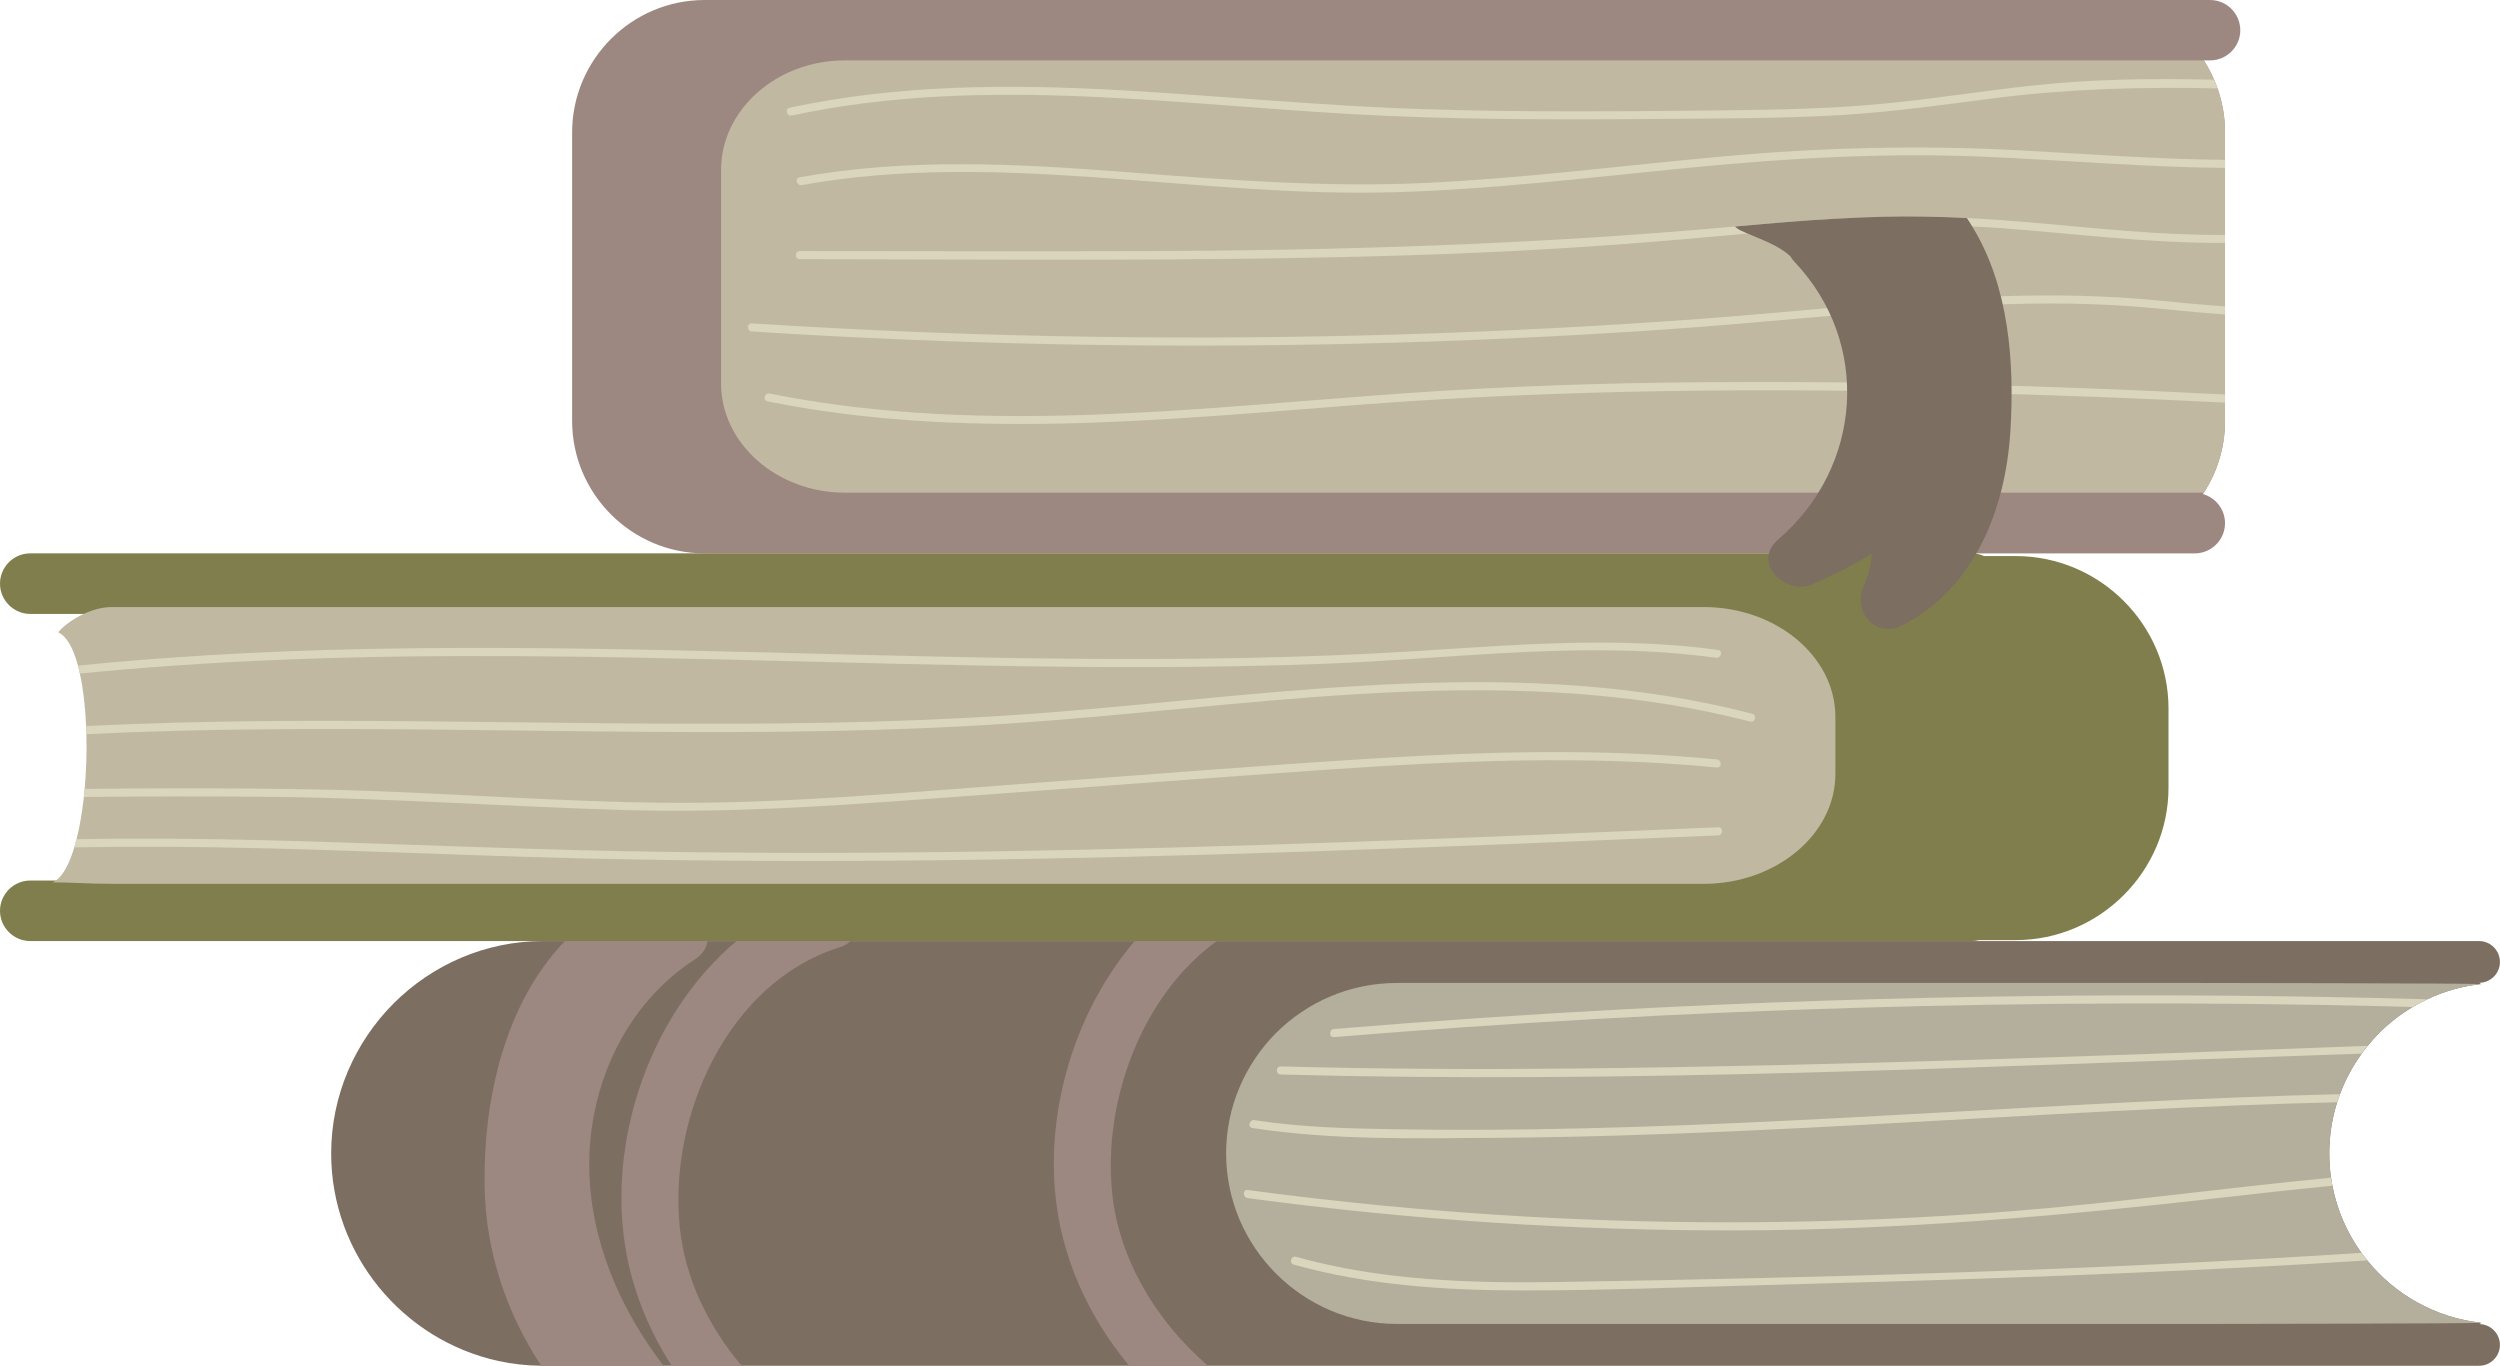 <?xml version="1.0" encoding="UTF-8"?><svg xmlns="http://www.w3.org/2000/svg" xmlns:xlink="http://www.w3.org/1999/xlink" height="240.1" preserveAspectRatio="xMidYMid meet" version="1.0" viewBox="0.0 0.0 439.4 240.1" width="439.4" zoomAndPan="magnify"><defs><clipPath id="a"><path d="M 58 165 L 439.391 165 L 439.391 240.051 L 58 240.051 Z M 58 165"/></clipPath><clipPath id="b"><path d="M 85 165 L 125 165 L 125 240.051 L 85 240.051 Z M 85 165"/></clipPath><clipPath id="c"><path d="M 109 165 L 150 165 L 150 240.051 L 109 240.051 Z M 109 165"/></clipPath><clipPath id="d"><path d="M 185 165 L 214 165 L 214 240.051 L 185 240.051 Z M 185 165"/></clipPath></defs><g><g id="change1_4"><path d="M 388.445 10.617 L 387.34 10.617 C 388.035 11.699 388.645 12.832 389.152 14.012 C 389.367 14.512 389.566 15.02 389.746 15.535 C 390.605 17.961 391.07 20.562 391.07 23.289 L 391.07 73.969 C 391.07 78.648 389.707 82.961 387.34 86.586 C 387.285 86.672 387.23 86.754 387.176 86.836 C 389.414 87.461 391.07 89.516 391.07 91.949 C 391.07 94.871 388.688 97.262 385.766 97.262 L 123.848 97.262 C 111.02 97.262 100.555 86.801 100.555 73.969 L 100.555 23.289 C 100.555 10.461 111.02 0 123.848 0 L 388.445 0 C 391.363 0 393.754 2.391 393.754 5.312 C 393.754 8.23 391.363 10.617 388.445 10.617" fill="#9d8881"/></g><g id="change2_1"><path d="M 391.07 23.289 L 391.07 73.969 C 391.07 78.648 389.707 82.961 387.34 86.586 L 148.449 86.586 C 136.516 86.586 126.734 77.914 126.734 67.398 L 126.734 29.859 C 126.734 19.297 136.516 10.617 148.449 10.617 L 387.34 10.617 C 388.035 11.699 388.645 12.832 389.152 14.012 C 389.367 14.512 389.566 15.02 389.746 15.535 C 390.605 17.961 391.07 20.562 391.07 23.289" fill="#c1b8a1"/></g><g clip-path="url(#a)" id="change3_1"><path d="M 439.387 236.379 C 439.387 238.398 437.738 240.051 435.719 240.051 L 95.129 240.051 C 92.559 240.02 90.047 239.738 87.617 239.211 C 70.859 235.57 58.207 220.539 58.207 202.73 C 58.207 192.48 62.418 183.168 69.148 176.391 C 75.926 169.609 85.238 165.398 95.477 165.398 L 435.719 165.398 C 437.738 165.398 439.387 167.059 439.387 169.082 C 439.387 171.082 437.758 172.719 435.758 172.738 C 435.77 172.75 435.777 172.762 435.789 172.762 C 435.887 172.762 435.938 172.859 436.039 172.961 C 436.047 172.969 436.047 172.969 436.047 172.969 C 432.688 173.332 429.508 174.25 426.59 175.641 C 425.719 176.051 424.879 176.488 424.059 176.98 C 421.918 178.262 419.938 179.789 418.168 181.539 C 417.457 182.27 416.777 183.031 416.137 183.82 C 415.77 184.262 415.418 184.719 415.09 185.191 C 413.508 187.371 412.219 189.762 411.27 192.309 C 411.09 192.781 410.93 193.25 410.777 193.73 C 409.879 196.57 409.398 199.59 409.398 202.73 C 409.398 204.18 409.496 205.602 409.699 206.988 C 409.77 207.469 409.848 207.941 409.938 208.41 C 410.777 212.738 412.547 216.75 415.047 220.199 C 415.379 220.66 415.707 221.102 416.066 221.531 C 420.918 227.52 428.039 231.609 436.098 232.488 C 436.098 232.488 436.098 232.488 436.09 232.5 C 436.039 232.551 435.938 232.648 435.84 232.699 C 435.828 232.699 435.816 232.711 435.809 232.719 C 437.789 232.77 439.387 234.398 439.387 236.379" fill="#7d6e62"/></g><g id="change4_1"><path d="M 436.094 232.496 C 434.754 232.645 387.945 232.695 386.84 232.695 L 245.527 232.695 C 229.02 232.695 215.504 219.238 215.504 202.73 C 215.504 194.473 218.871 187.012 224.285 181.543 C 229.754 176.129 237.219 172.766 245.527 172.766 L 386.82 172.766 C 386.82 172.766 434.688 172.816 436.039 172.965 C 436.074 172.965 436.078 172.969 436.051 172.973 C 432.691 173.328 429.512 174.25 426.586 175.637 C 425.723 176.047 424.879 176.492 424.062 176.984 C 421.918 178.258 419.941 179.793 418.172 181.543 C 417.457 182.27 416.773 183.027 416.133 183.816 C 415.77 184.266 415.414 184.719 415.086 185.188 C 413.512 187.363 412.223 189.758 411.27 192.309 C 411.094 192.777 410.93 193.25 410.777 193.73 C 409.879 196.57 409.395 199.59 409.395 202.73 C 409.395 204.176 409.5 205.598 409.699 206.992 C 409.766 207.469 409.844 207.941 409.934 208.406 C 410.773 212.738 412.547 216.746 415.047 220.199 C 415.375 220.656 415.711 221.098 416.066 221.527 C 420.918 227.516 428.035 231.609 436.102 232.484 C 436.129 232.492 436.125 232.496 436.094 232.496" fill="#b4af9c"/></g><g id="change5_1"><path d="M 354.27 97.734 L 348.723 97.734 C 348.059 97.434 347.32 97.258 346.547 97.258 L 5.32 97.258 C 2.395 97.258 0 99.652 0 102.578 C 0 105.508 2.395 107.902 5.32 107.902 L 25.203 107.902 C 28.855 112.477 31.055 118.258 31.055 124.547 L 31.055 138.422 C 31.055 144.543 28.949 150.223 25.43 154.762 L 5.32 154.762 C 2.395 154.762 0 157.156 0 160.082 C 0 163.008 2.395 165.402 5.32 165.402 L 346.547 165.402 C 346.992 165.402 347.426 165.34 347.84 165.234 L 354.27 165.234 C 369.043 165.234 381.137 153.145 381.137 138.422 L 381.137 124.547 C 381.137 109.77 369.043 97.734 354.27 97.734" fill="#7f7e4c"/></g><g id="change2_2"><path d="M 322.59 126.016 L 322.59 136.02 C 322.59 146.625 312.176 155.344 299.453 155.344 L 19.645 155.344 C 15.754 155.344 12.598 155.086 9.281 155.086 C 9.469 155 9.648 154.895 9.828 154.766 C 11.137 153.824 12.219 151.723 13.059 148.93 C 13.195 148.477 13.328 147.996 13.453 147.504 C 14.012 145.305 14.438 142.766 14.738 140.078 C 14.785 139.605 14.832 139.133 14.879 138.652 C 15.16 135.516 15.266 132.219 15.188 129.035 C 15.172 128.559 15.156 128.086 15.137 127.609 C 14.988 124.242 14.629 121.051 14.039 118.383 C 13.938 117.902 13.824 117.438 13.703 116.992 C 12.887 113.973 11.734 111.812 10.227 111.137 C 11.035 110.125 12.707 108.832 14.719 107.902 C 16.246 107.191 17.969 106.695 19.645 106.695 L 299.453 106.695 C 312.176 106.695 322.59 115.371 322.59 126.016" fill="#c1b8a1"/></g><g id="change6_1"><path d="M 389.746 15.535 C 376.688 15.246 363.672 15.578 350.582 17.254 C 341.785 18.375 333.012 19.633 324.156 20.184 C 315.422 20.727 306.664 20.785 297.922 20.859 C 279.891 21.012 261.852 21.148 243.84 20.371 C 209.035 18.867 173.695 12.863 139.172 20.312 C 138.273 20.504 137.898 19.133 138.789 18.941 C 157.84 14.836 177.379 14.77 196.754 15.848 C 214.492 16.836 232.184 18.605 249.945 19.176 C 267.93 19.762 285.934 19.574 303.922 19.383 C 312.812 19.285 321.715 19.094 330.574 18.266 C 339.246 17.465 347.844 16.078 356.492 15.113 C 367.367 13.898 378.258 13.734 389.152 14.012 C 389.367 14.512 389.566 15.02 389.746 15.535" fill="#d9d6bd"/></g><g id="change6_2"><path d="M 391.07 28.098 L 391.07 29.516 C 376.973 29.383 362.883 28.152 348.785 27.547 C 331.301 26.793 313.949 27.797 296.551 29.516 C 279.414 31.203 262.293 33.289 245.07 33.785 C 210.371 34.789 175.43 26.289 140.914 32.535 C 140.02 32.695 139.637 31.324 140.535 31.164 C 159.598 27.715 178.98 28.781 198.188 30.27 C 215.66 31.625 233.055 32.98 250.594 32.152 C 267.961 31.332 285.219 29.105 302.523 27.52 C 319.996 25.922 337.348 25.48 354.871 26.418 C 366.926 27.066 378.996 27.98 391.07 28.098" fill="#d9d6bd"/></g><g id="change6_3"><path d="M 391.066 41.289 L 391.066 42.691 C 377.938 42.789 364.777 41.078 351.68 40.09 C 349.996 39.969 348.316 39.871 346.637 39.801 C 335.887 39.289 325.207 39.711 314.508 40.48 C 312.059 40.66 309.609 40.852 307.156 41.051 C 304.566 41.27 301.977 41.5 299.379 41.738 C 281.93 43.34 264.438 44.359 246.906 44.891 C 211.477 45.98 175.996 45.578 140.559 45.551 C 139.637 45.551 139.637 44.129 140.559 44.129 C 160.34 44.141 180.117 44.199 199.898 44.141 C 234.996 44.051 269.969 42.98 304.938 39.809 C 304.949 39.809 304.949 39.809 304.957 39.809 C 308.316 39.512 311.68 39.211 315.039 38.949 C 317.387 38.77 319.727 38.602 322.078 38.469 C 325.039 38.301 327.996 38.16 330.957 38.09 C 335.879 37.969 340.789 38.07 345.688 38.32 C 349.359 38.5 353.027 38.762 356.699 39.078 C 368.117 40.07 379.609 41.379 391.066 41.289" fill="#d9d6bd"/></g><g id="change6_4"><path d="M 391.07 53.852 L 391.07 55.266 C 385.832 54.93 380.602 54.297 375.359 53.891 C 365.414 53.117 355.43 53.238 345.477 53.77 C 327.668 54.723 309.93 56.734 292.137 57.945 C 274.438 59.152 256.719 59.969 238.988 60.395 C 203.363 61.254 167.707 60.527 132.148 58.262 C 131.238 58.203 131.23 56.781 132.148 56.84 C 152.195 58.117 172.281 58.91 192.371 59.199 C 228 59.711 263.645 58.648 299.184 56.023 C 316.789 54.719 334.363 52.648 352.016 52.062 C 360.875 51.77 369.73 51.926 378.555 52.742 C 382.727 53.125 386.898 53.582 391.07 53.852" fill="#d9d6bd"/></g><g id="change6_5"><path d="M 391.07 69.34 L 391.07 70.766 C 376.211 70.008 361.34 69.438 346.461 69.07 C 310.438 68.172 274.438 68.395 238.496 71.176 C 204.047 73.84 169.098 77.426 134.895 70.543 C 133.996 70.363 134.375 68.992 135.273 69.172 C 154.613 73.062 174.398 73.602 194.059 72.812 C 211.496 72.109 228.871 70.414 246.277 69.168 C 264.098 67.898 281.957 67.297 299.82 67.168 C 330.242 66.949 360.684 67.766 391.07 69.34" fill="#d9d6bd"/></g><g id="change6_6"><path d="M 301.602 115.613 C 278.879 112.473 255.809 115.781 233.035 116.656 C 192.746 118.195 152.449 116.344 112.164 115.594 C 84.777 115.082 57.309 115.09 29.973 117.031 C 24.656 117.406 19.348 117.852 14.039 118.383 C 13.938 117.902 13.824 117.438 13.703 116.992 C 18.969 116.461 24.242 116.008 29.52 115.633 C 38.957 114.949 48.414 114.496 57.883 114.227 C 98.773 113.066 139.652 115.121 180.535 115.688 C 200.973 115.969 221.426 115.883 241.848 114.84 C 261.871 113.816 281.988 111.477 301.977 114.242 C 302.883 114.363 302.496 115.734 301.602 115.613" fill="#d9d6bd"/></g><g id="change6_7"><path d="M 307.594 126.824 C 285.027 120.973 261.617 120.602 238.469 122.004 C 217.98 123.254 197.598 125.82 177.117 127.188 C 155.789 128.605 134.402 128.777 113.039 128.625 C 85.73 128.43 58.363 127.73 31.055 128.449 C 25.762 128.586 20.477 128.777 15.188 129.035 C 15.172 128.559 15.156 128.086 15.137 127.609 C 20.438 127.352 25.742 127.156 31.055 127.012 C 39.965 126.773 48.879 126.691 57.789 126.695 C 100.441 126.715 143.141 128.566 185.719 125.125 C 226.293 121.848 267.855 115.043 307.977 125.453 C 308.863 125.684 308.48 127.055 307.594 126.824" fill="#d9d6bd"/></g><g id="change6_8"><path d="M 301.738 134.898 C 278.793 132.656 255.727 133.715 232.773 135.309 C 212.387 136.727 192.012 138.289 171.637 139.789 C 151.137 141.297 130.629 142.965 110.055 142.379 C 89.453 141.785 68.906 140.309 48.289 140.062 C 42.527 139.996 36.77 139.973 31.008 139.98 C 25.582 139.988 20.16 140.02 14.738 140.078 C 14.785 139.605 14.832 139.133 14.879 138.652 C 20.273 138.598 25.664 138.562 31.055 138.559 C 39.477 138.547 47.895 138.602 56.312 138.77 C 76.91 139.168 97.473 140.98 118.074 141.098 C 138.605 141.211 159.109 139.285 179.574 137.781 C 199.945 136.281 220.312 134.637 240.699 133.355 C 261.023 132.082 281.438 131.492 301.738 133.477 C 302.645 133.562 302.648 134.984 301.738 134.898" fill="#d9d6bd"/></g><g id="change6_9"><path d="M 301.992 146.824 C 278.035 147.836 254.07 148.852 230.109 149.656 C 187.551 151.09 144.957 151.875 102.383 150.871 C 77.918 150.293 53.41 148.953 28.922 148.828 C 23.633 148.797 18.348 148.828 13.059 148.93 C 13.195 148.477 13.328 147.996 13.453 147.504 C 18.797 147.395 24.141 147.371 29.484 147.402 C 35.328 147.438 41.176 147.539 47.016 147.688 C 68.156 148.219 89.277 149.227 110.422 149.617 C 131.707 150.008 152.996 149.969 174.285 149.645 C 216.875 148.996 259.434 147.199 301.992 145.402 C 302.906 145.363 302.902 146.785 301.992 146.824" fill="#d9d6bd"/></g><g id="change6_10"><path d="M 426.586 175.637 C 425.723 176.047 424.879 176.492 424.062 176.984 C 422.492 176.938 420.926 176.898 419.359 176.859 C 357.684 175.383 295.941 177.207 234.461 182.281 C 233.547 182.355 233.559 180.93 234.461 180.859 C 251.625 179.441 268.809 178.27 286.008 177.363 C 332.824 174.891 379.727 174.32 426.586 175.637" fill="#d9d6bd"/></g><g id="change6_11"><path d="M 416.133 183.816 C 415.77 184.266 415.414 184.719 415.086 185.188 L 406.82 185.473 C 346.297 187.535 285.676 190.488 225.105 188.855 C 224.191 188.828 224.191 187.402 225.105 187.434 C 242.363 187.895 259.629 187.977 276.891 187.801 C 323.312 187.328 369.727 185.555 416.133 183.816" fill="#d9d6bd"/></g><g id="change6_12"><path d="M 411.27 192.309 C 411.094 192.777 410.93 193.25 410.777 193.73 C 404.918 193.867 399.062 194.059 393.203 194.289 C 364.16 195.426 335.156 197.457 306.121 198.766 C 291.77 199.41 277.406 199.879 263.043 199.98 C 248.797 200.078 234.227 200.438 220.113 198.254 C 219.207 198.109 219.594 196.738 220.488 196.879 C 228.676 198.148 236.973 198.344 245.242 198.48 C 253.359 198.613 261.484 198.605 269.598 198.484 C 316.875 197.805 364.016 193.461 411.27 192.309" fill="#d9d6bd"/></g><g id="change6_13"><path d="M 409.934 208.406 C 403.582 209.02 397.23 209.73 390.891 210.457 C 362.461 213.707 334.086 216.184 305.449 216.254 C 276.641 216.324 247.844 214.41 219.293 210.578 C 218.395 210.457 218.387 209.031 219.293 209.156 C 235.254 211.297 251.293 212.852 267.375 213.777 C 295.82 215.426 324.379 215.145 352.789 212.945 C 371.801 211.469 390.715 208.812 409.699 206.992 C 409.766 207.469 409.844 207.941 409.934 208.406" fill="#d9d6bd"/></g><g id="change6_14"><path d="M 416.066 221.527 C 409.531 221.945 402.992 222.324 396.453 222.672 C 367.641 224.191 338.809 225.105 309.965 225.867 C 295.809 226.242 281.633 226.812 267.469 226.805 C 253.98 226.797 240.438 225.91 227.398 222.27 C 226.516 222.02 226.895 220.648 227.777 220.895 C 242.891 225.117 258.621 225.57 274.211 225.32 C 321.141 224.57 368.176 223.25 415.047 220.199 C 415.375 220.656 415.711 221.098 416.066 221.527" fill="#d9d6bd"/></g><g clip-path="url(#b)" id="change1_1"><path d="M 124.367 165.398 C 124.148 166.621 123.449 167.789 122.117 168.641 C 109.93 176.488 103.398 190.879 103.566 205.18 C 103.707 217.98 108.938 229.988 116.609 240.051 L 95.129 240.051 C 89.027 230.781 85.367 219.988 85.176 208.551 C 84.918 193.43 88.668 176.379 99.309 165.398 L 124.367 165.398" fill="#9d8881"/></g><g clip-path="url(#c)" id="change1_2"><path d="M 149.508 165.398 C 148.996 165.871 148.359 166.25 147.578 166.488 C 127.906 172.648 117.457 196.219 119.477 215.719 C 120.406 224.699 124.469 233.102 130.359 240.051 L 118.066 240.051 C 113.328 232.699 110.227 224.352 109.438 215.441 C 107.828 197.191 115.359 177.238 129.457 165.398 L 149.508 165.398" fill="#9d8881"/></g><g clip-path="url(#d)" id="change1_3"><path d="M 212.309 240.051 L 198.477 240.051 C 191.277 231.398 186.449 220.871 185.438 209.441 C 184.078 194 189.258 177.332 199.438 165.398 L 213.859 165.398 C 200.547 175.02 193.816 193.738 195.477 209.719 C 196.699 221.48 203.289 232.262 212.309 240.051" fill="#9d8881"/></g><g id="change3_2"><path d="M 353.348 75.762 C 352.508 89.391 347.137 103.301 334.406 109.891 C 329.719 112.32 325.547 107.531 327.566 103.051 C 328.418 101.16 328.859 99.262 328.988 97.34 C 325.648 99.352 322.188 101.129 318.566 102.691 C 313.809 104.75 307.828 98.852 312.508 94.84 C 327.328 82.141 328.957 60.301 315.379 46 C 315.078 45.68 314.848 45.352 314.648 45.02 C 312.68 43.199 309.629 42.102 307.156 41.051 C 306.758 40.879 306.367 40.711 305.996 40.539 C 305.598 40.352 305.238 40.102 304.938 39.809 C 304.949 39.809 304.949 39.809 304.957 39.809 C 308.316 39.512 311.68 39.211 315.039 38.949 C 317.387 38.77 319.727 38.602 322.078 38.469 C 325.039 38.301 327.996 38.16 330.957 38.09 C 335.879 37.969 340.789 38.07 345.688 38.32 C 346.02 38.809 346.34 39.301 346.637 39.801 C 353.098 50.309 354.098 63.641 353.348 75.762" fill="#7d6e62"/></g></g></svg>